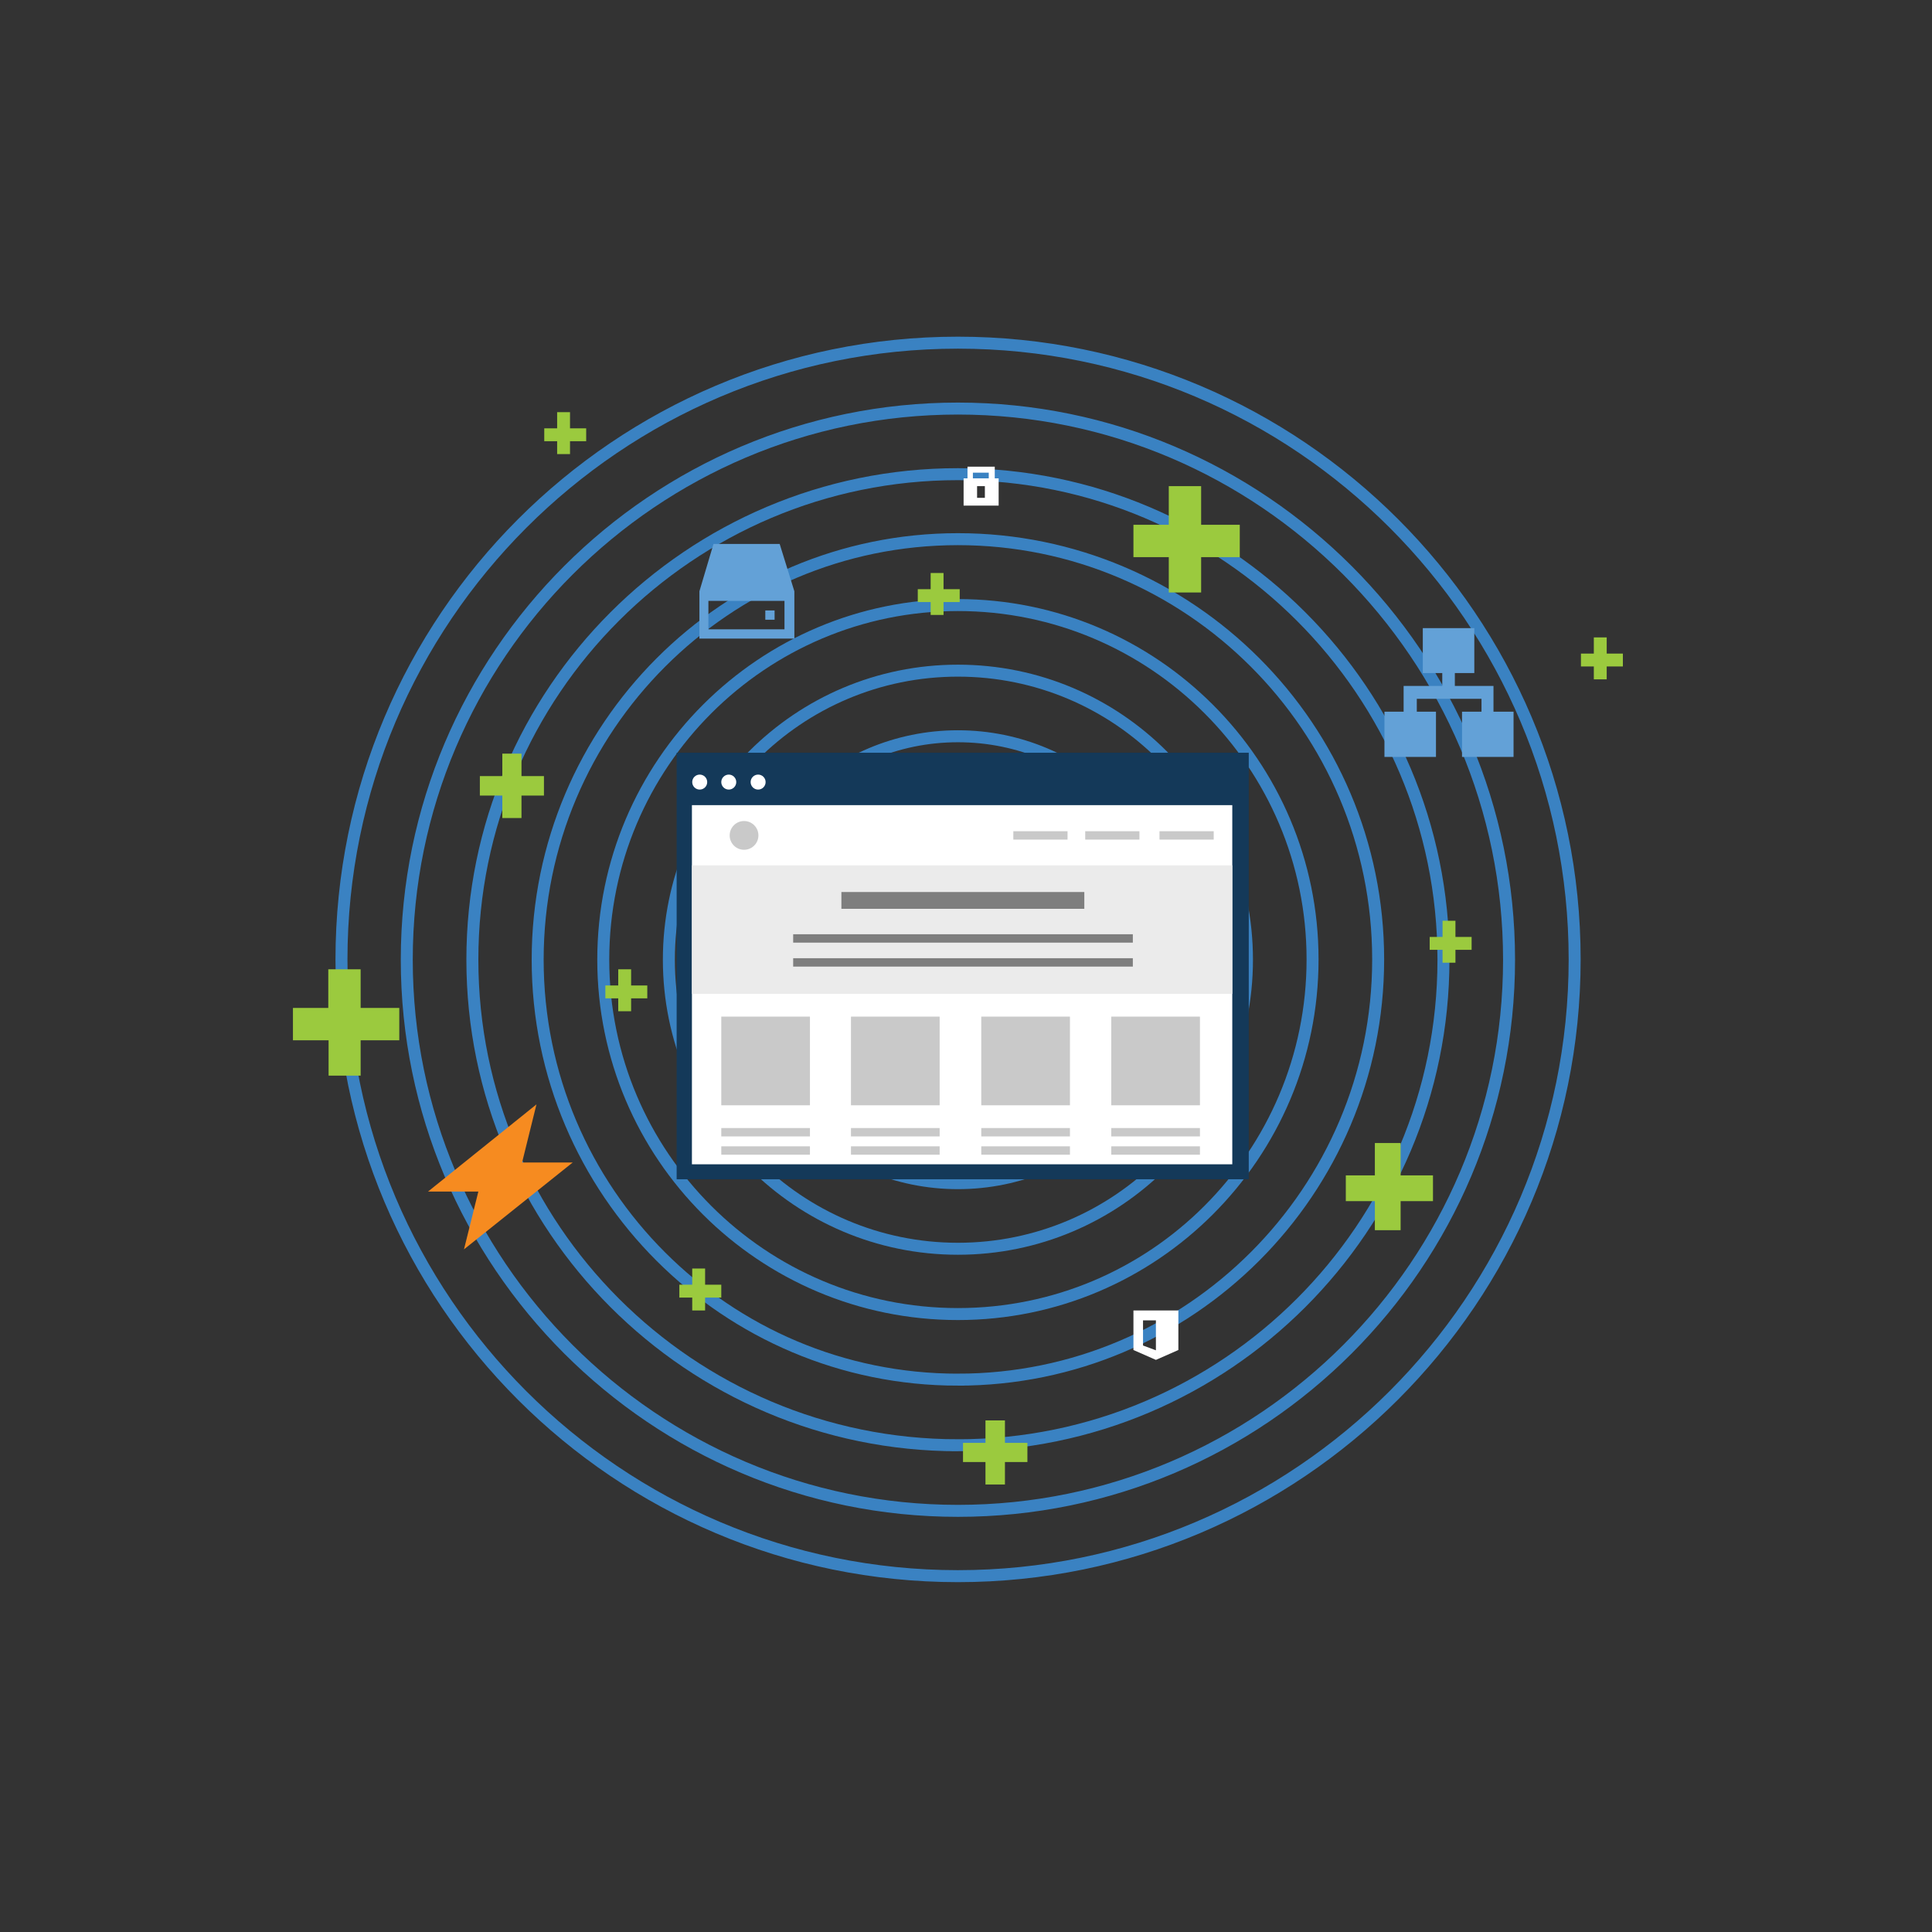 <svg xmlns="http://www.w3.org/2000/svg" viewBox="0 0 645 645"><rect x="0" y="0" width="645" height="645" fill="#333333" stroke="none"/><g fill="none" stroke="#3A82C2" stroke-width="4" stroke-miterlimit="10"><path d="M319.8 526.2c113.5 0 205.9-92.3 205.9-205.9s-92.3-205.9-205.9-205.9S114 206.8 114 320.4s92.3 205.8 205.8 205.8z"/><path d="M319.8 504.4c101.5 0 184-82.6 184-184s-82.6-184-184-184-184 82.6-184 184 82.5 184 184 184z"/><path d="M319.8 482.5c89.4 0 162.1-72.7 162.1-162.1s-72.7-162.1-162.1-162.1S157.7 231 157.7 320.4s72.7 162.1 162.1 162.1z"/><path d="M319.8 460.6c77.4 0 140.3-62.9 140.3-140.3S397.2 180 319.8 180s-140.3 63-140.3 140.4 62.9 140.2 140.3 140.2z"/><path d="M319.8 438.7c65.4 0 118.4-53.1 118.4-118.4S385.1 202 319.8 202s-118.4 53-118.4 118.4 53.1 118.3 118.4 118.3z"/><path d="M319.8 416.9c53.2 0 96.5-43.2 96.5-96.5s-43.2-96.5-96.5-96.5-96.5 43.2-96.5 96.5 43.3 96.5 96.5 96.5z"/><circle cx="319.8" cy="320.4" r="74.6"/></g><path fill="#FFF" d="M378.4 437.5v13.2l7.5 3.3 7.5-3.3v-13.2h-15zm3.2 3.3h4.3v10l-4.3-1.6v-8.4z"/><path fill="#143959" d="M225.9 251.3h191v142.4h-191z"/><circle fill="#FFF" cx="233.6" cy="261.1" r="2.5"/><circle fill="#FFF" cx="243.3" cy="261.1" r="2.5"/><circle fill="#FFF" cx="253.1" cy="261.1" r="2.5"/><path fill="#FFF" d="M231 268.8h180.4v119.9H231z"/><path fill="#EBEBEB" d="M231 288.9h180.4v42.9H231z"/><path fill="#7E7E7E" d="M280.9 297.8H362v5.6h-81.1z"/><path fill="#C9C9C9" d="M240.8 339.4h29.6V369h-29.6zm43.3 0h29.6V369h-29.6zm43.5 0h29.6V369h-29.6zm43.4 0h29.6V369H371z"/><path fill="#7E7E7E" d="M264.8 311.9h113.4v2.8H264.8z"/><path fill="#C9C9C9" d="M240.8 376.6h29.6v2.8h-29.6zm0 6.1h29.6v2.8h-29.6zm43.3-6.1h29.6v2.8h-29.6zm0 6.1h29.6v2.8h-29.6zm43.5-6.1h29.6v2.8h-29.6zm0 6.1h29.6v2.8h-29.6zm43.4-6.1h29.6v2.8H371zm0 6.1h29.6v2.8H371zm16.1-105.2h18.1v2.8h-18.1zm-24.8 0h18.1v2.8h-18.1zm-24 0h18.1v2.8h-18.1z"/><path fill="#7E7E7E" d="M264.8 319.9h113.4v2.8H264.8z"/><circle fill="#C9C9C9" cx="248.4" cy="278.9" r="4.8"/><path fill="#FFF" d="M332.1 159.7v-3.9H323v3.9h-1.3v9.1h11.7v-9.1h-1.3zm-2-1.9v1.9h-5.3v-1.9h5.3zm-1.3 8.4h-2.6v-3.9h2.6v3.9z"/><path fill="#F68B20" d="M191.2 388.1h-16.9l4.8-19.4-36.2 29.1h16.8l-4.8 19.3"/><g fill="#63A1D7"><path d="M260.3 181.6h-22.1l-4.7 15.8v15.8h31.7v-15.8l-4.9-15.8zm1.6 28.5h-25.4v-9.5h25.4v9.5z"/><path d="M255.5 203.8h3.1v3.1h-3.1z"/></g><path fill="#9BCA3E" d="M167.7 273.1v-7.5h-7.5v-6.5h7.5v-7.5h6.4v7.5h7.5v6.5h-7.5v7.5h-6.4zM329 495.6v-7.5h-7.5v-6.4h7.5v-7.5h6.5v7.5h7.5v6.4h-7.5v7.5H329zm130-84.9V401h-9.7v-8.6h9.7v-10.8h8.6v10.8h10.8v8.6h-10.8v9.7H459zm-68.8-212.9V186h-11.8v-10.8h11.8v-12.9H401v12.9h12.9V186H401v11.8h-10.8zM109.7 359.1v-11.8H97.8v-10.8h11.8v-12.9h10.8v12.9h12.9v10.8h-12.9v11.8h-10.7zm121.4 78.4v-4.3h-4.3v-4.3h4.3v-5.4h4.3v5.4h5.4v4.3h-5.4v4.3h-4.3zm-24.7-99.9v-4.3h-4.3V329h4.3v-5.4h4.3v5.4h5.4v4.3h-5.4v4.3h-4.3zm275.2-16.2v-4.3h-4.3v-4.3h4.3v-5.4h4.3v5.4h5.4v4.3h-5.4v4.3h-4.3zM310.7 205.3V201h-4.3v-4.3h4.3v-5.4h4.3v5.4h5.4v4.3H315v4.3h-4.3zM186 151.6v-4.3h-4.3V143h4.3v-5.4h4.3v5.4h5.4v4.3h-5.4v4.3H186zm346.1 75.2v-4.3h-4.3v-4.3h4.3v-5.4h4.3v5.4h5.4v4.3h-5.4v4.3h-4.3z"/><path fill="#63A1D7" d="M505.3 237.6v15.1h-17.2v-15.1h6.5v-4.3H473v4.3h6.4v15.1h-17.2v-15.1h6.4V229h12.9v-4.3H475v-15h17.2v15h-6.5v4.3h12.9v8.6h6.7z"/></svg>